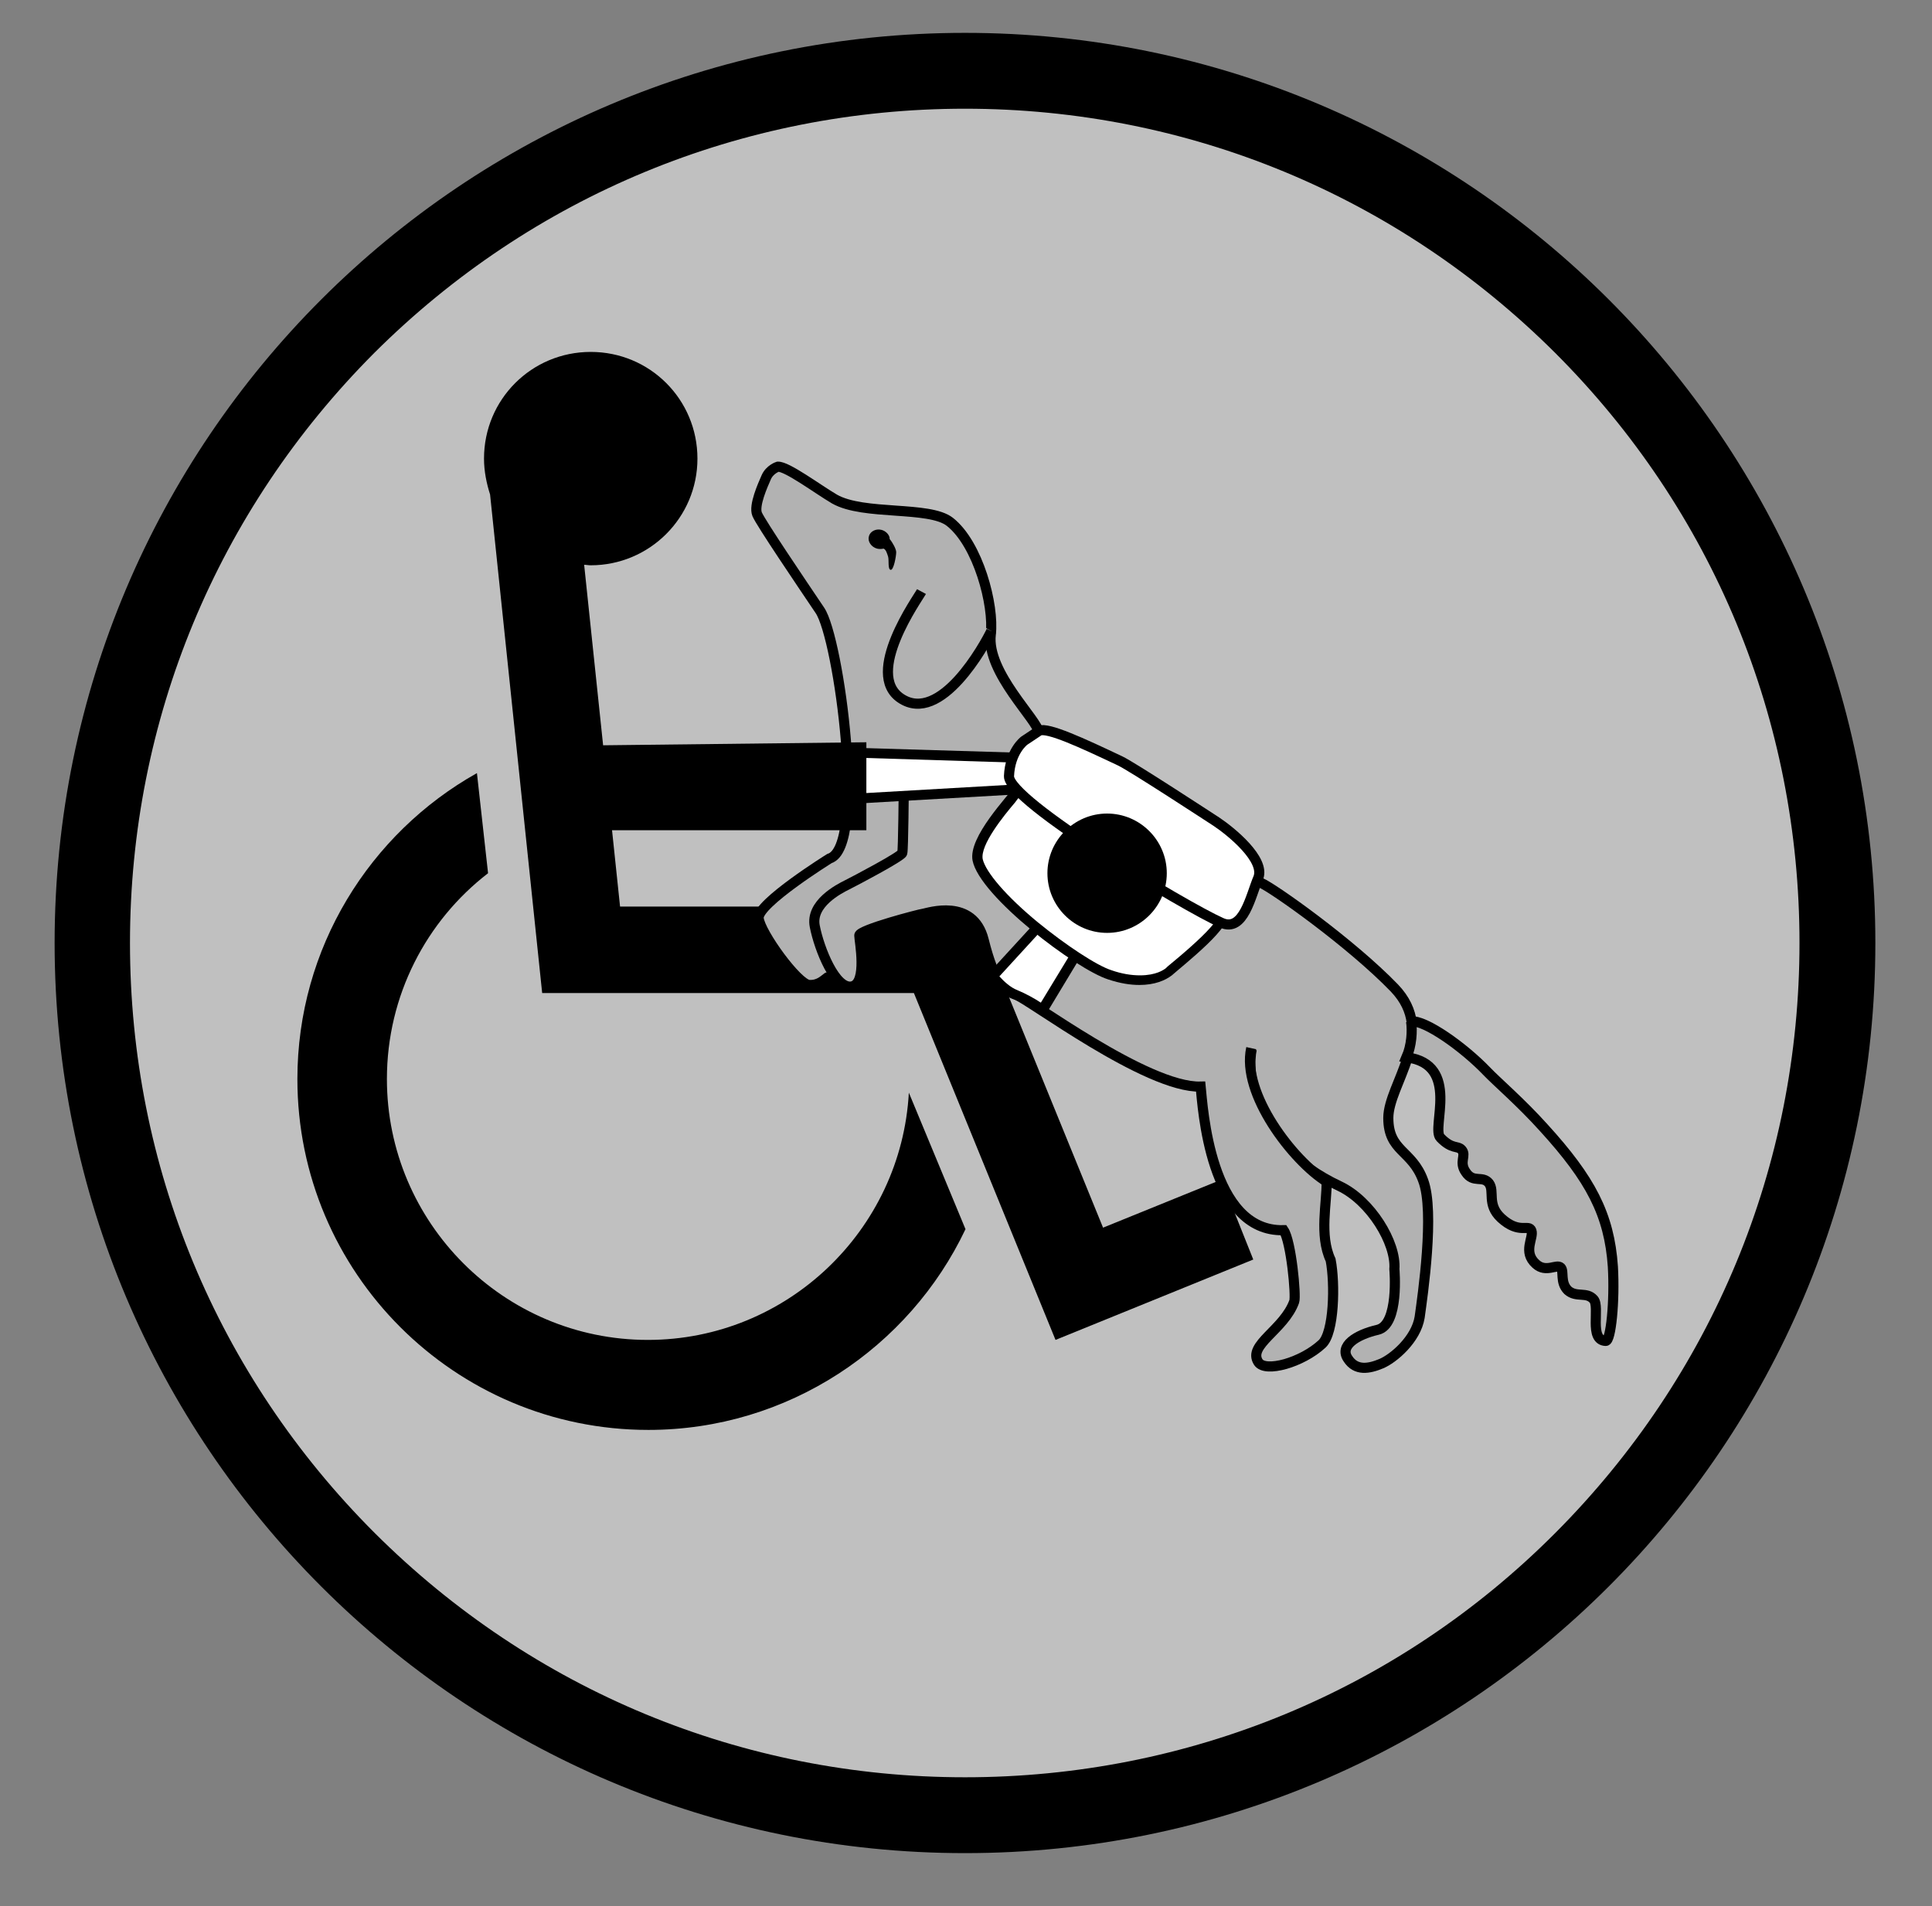 <?xml version="1.0" encoding="utf-8"?>
<!-- Generator: Adobe Illustrator 21.1.0, SVG Export Plug-In . SVG Version: 6.00 Build 0)  -->
<svg version="1.1" id="Layer_1" xmlns="http://www.w3.org/2000/svg" xmlns:xlink="http://www.w3.org/1999/xlink" x="0px" y="0px"
	 viewBox="0 0 382 377" style="enable-background:new 0 0 382 377;" xml:space="preserve">
<rect x="0" y="0" width="382" height="377" fill="#808080" stroke="none"/>
<style type="text/css">
	.st0{opacity:0.5;fill:#FFFFFF;}
	.st1{fill:#B2B2B2;}
	.st2{fill:#B2B2B2;stroke:#000000;stroke-width:2;stroke-miterlimit:10;}
	.st3{fill:#FFFFFF;}
	.st4{fill:#FFFFFF;stroke:#000000;stroke-width:2;stroke-miterlimit:10;}
	.st5{display:none;}
	.st6{display:inline;fill:#C17E19;}
	.st7{display:inline;}
	.st8{fill:#006A3F;}
</style>
<path class="st0" d="M190.8,359c-95.1,0-172.5-77.4-172.5-172.5C18.2,91.4,95.6,14,190.8,14c95.1,0,172.5,77.4,172.5,172.5
	S285.9,359,190.8,359z"/>
<path d="M190.8,21.5c44.1,0,85.5,17.2,116.7,48.3c31.2,31.2,48.3,72.6,48.3,116.7s-17.2,85.5-48.3,116.7s-72.6,48.3-116.7,48.3
	s-85.5-17.2-116.7-48.3C42.9,272,25.7,230.6,25.7,186.5S42.9,101,74,69.8C105.2,38.7,146.7,21.5,190.8,21.5 M190.8,6.5
	c-99.4,0-180,80.6-180,180s80.6,180,180,180s180-80.6,180-180S290.2,6.5,190.8,6.5L190.8,6.5z"/>
<polygon class="st1" points="213,151 187,155 183,168 240,214 250,218 254.5,178.5 "/>
<path d="M128.1,265c-28.5,0-51.6-23.2-51.6-51.6c0-16.5,7.8-31.3,20-40.7l-2.2-19.8c-21.2,11.9-35.5,34.6-35.5,60.5
	c0,38.3,31.1,69.4,69.4,69.4c27.6,0,51.6-16.3,62.7-39.7l-11.2-27C178.2,243.3,155.6,265,128.1,265"/>
<g>
	<path d="M241.5,233.3l-23.4,9.5l-25.9-63.5h-69.6l-7.1-67.6c0.4,0,0.8,0.1,1.3,0.1c11.6,0,21.1-9.4,21.1-21.1s-9.4-21.1-21.1-21.1
		S95.7,79,95.7,90.7c0,2.5,0.5,4.9,1.2,7.1l10.3,98.6h73.5l28,68.6l39.1-15.9L241.5,233.3z"/>
</g>
<path class="st2" d="M205.4,144.9c-0.1-2.4-10.4-11.9-9.5-19.4c0.7-5.8-2.5-17.9-8.1-22.3c-4.1-3.2-17-1.2-22.8-4.5
	c-3.4-2-9.4-6.5-11.2-6.4c0,0-1.6,0.5-2.3,2.1s-2.5,5.6-1.8,7.3c0.7,1.7,8.7,13.5,12.4,19c3.8,5.5,9.3,46.8,1.9,49.1
	c0,0-14.3,8.9-14,11.8c0.3,2.9,7.7,13.1,10,13.2c1.9,0.1,2.9-1,3.6-1.5c0.1-0.1,1.7,1.3,1.9,1.2l-2.6-7.2"/>
<path class="st2" d="M247.5,207.5c-0.9,4-0.5,18.7,17.4,27.1c6.1,2.9,11.2,11.2,10.8,16.4c0,0,1,11-3.3,12s-7.6,3.2-5.9,5.7
	c1.6,2.5,4.2,2,6.6,1s6.9-4.8,7.6-9.2c0.6-4.3,3-20.9,0.7-27c-2.2-6.1-6.9-5.7-6.9-12.4s9.8-16.7,1.2-25.7
	c-8.6-8.9-24-19.8-26.4-20.8"/>
<path class="st2" d="M279,202c2.8-0.3,10.4,5.1,15,9.9c1.9,2,6.7,6.1,11.2,11.1c9.3,10.2,13,17.2,13.7,27.5
	c0.4,6.9-0.4,14.7-1.4,14.7c-3.4-0.1-1.1-6.7-2.4-8.2c-1.4-1.6-3.4-0.3-5.1-1.8c-1.6-1.6-0.7-3.8-1.4-4.5c-0.8-0.8-2.9,1.1-4.9-0.7
	c-2.7-2.4-0.4-5.2-0.9-6.6c-0.5-1.4-2.4,0.8-6-2.5c-2.9-2.7-1.2-5.3-2.4-6.9c-1.3-1.6-3.1,0.1-4.6-2.2c-1.4-2,0.2-3.3-0.8-4.4
	c-0.8-0.9-1.9,0-4.2-2.4c-1.9-1.9,4.1-14.5-6.7-15.9C279.1,206.8,279.3,203.9,279,202"/>
<path d="M177.2,109.2c0-0.6-0.7-1.9-1.3-2.6c0-0.1,0-0.1,0-0.2c-0.1-0.7-0.8-1.4-1.6-1.6c-1.1-0.3-2.3,0.3-2.5,1.3
	c-0.3,1,0.5,2.1,1.6,2.4c0.4,0.1,0.9,0.1,1.3,0c0.5,0.2,0.7,1,0.9,1.6c0.2,0.7-0.1,2.5,0.5,2.6S177.2,110,177.2,109.2z"/>
<path class="st2" d="M182.2,117c-0.7,1.3-11.4,16.2-4.1,21.1c7.9,5.3,16.6-10.6,17.9-13.3"/>
<path class="st2" d="M178.7,154.5c0,1.3-0.1,13.6-0.3,14.2c-0.2,0.7-9.3,5.5-10.9,6.3c-1.6,0.8-7.3,3.7-6.4,8.2
	c0.9,4.6,4.1,12.5,7.3,11.9s1.5-9.1,1.5-10.1c0-1.1,11.9-4.2,12.7-4.3s9.8-3.2,11.9,5.2c2.1,8.4,4.1,10.1,6.3,10.8
	c2.4,0.7,25.9,18.5,36.6,18.2c0.4,3.9,1.8,28.8,16.4,28.4c1.5,2.2,2.5,13,2.1,14.1c-2,5.6-9.3,8.6-7.1,12c1.4,2.1,8.6,0.1,12.6-3.6
	c2.4-2.2,2.6-11.9,1.7-16.6c-2.3-4.9-0.7-11.4-0.8-15.5c-6.6-4.1-16.9-17.4-14.9-26.4"/>
<g>
	<polygon class="st3" points="170.1,148.9 204.6,150 202.3,156 169.1,157.9 	"/>
	<path d="M171,149.9l32.2,1l-1.6,4.2l-31.3,1.8L171,149.9 M169.2,147.9L168,159l35-2l3-8L169.2,147.9L169.2,147.9z"/>
</g>
<g>
	<polygon points="119.1,147.4 171.3,146.8 171.3,164.2 120.8,164.2 	"/>
</g>
<g>
	<path class="st3" d="M206.1,199.7c-1.2-0.8-3.3-2.1-5.4-3c-1.8-0.8-3.6-2.6-4.4-3.6l9.8-10.7l7.5,5L206.1,199.7z"/>
	<path d="M206.3,183.6l6,4l-6.5,10.7c-1.2-0.8-3-1.8-4.7-2.5c-1.3-0.5-2.6-1.7-3.5-2.7L206.3,183.6 M206,181l-11,12
		c0,0,2.5,3.4,5.4,4.6c2.9,1.2,6.1,3.5,6.1,3.5L215,187L206,181L206,181z"/>
</g>
<g>
	<path class="st3" d="M225.3,193.8c-1.8,0-3.8-0.3-5.9-1c-6.2-2-24.8-16.1-26.1-22.8c-0.6-3.2,4.1-9,6.6-12c0.5-0.6,1-1.2,1.3-1.6
		c5.5,3.7,36.2,23.9,40.2,25.7c-0.2,0.8-1.8,3-9.4,9.4c-0.4,0.3-0.7,0.6-0.9,0.8C230.5,192.7,228.7,193.8,225.3,193.8L225.3,193.8z"
		/>
	<path d="M201.5,157.7c7.2,4.7,32.2,21.3,38.6,24.8c-0.8,1.1-3,3.5-8.7,8.2c-0.4,0.3-0.7,0.6-0.9,0.8c-0.4,0.3-1.9,1.4-5.1,1.4
		c-1.7,0-3.6-0.3-5.6-1c-2.9-0.9-9.1-5-14.6-9.5c-6.2-5.1-10.3-9.9-10.9-12.5c-0.5-2.8,4.1-8.5,6.4-11.2
		C201,158.3,201.2,158,201.5,157.7 M201,155c-1.7,2.5-9.6,10.5-8.7,15.2c1.4,7.1,20.5,21.5,26.8,23.5c2.4,0.8,4.4,1.1,6.2,1.1
		c3,0,5.1-0.9,6.4-1.9c1.9-1.7,13.2-10.6,10.2-11.8C238.5,179.9,201,155,201,155L201,155z"/>
</g>
<path class="st4" d="M205.5,144.5c1.7-0.7,8.4,2.4,16,6c2.5,1.2,17.6,11.1,19,12c3,2,9.7,7.5,8.3,11.1c-1.5,3.5-2.9,10.9-7.3,8.9
	c-7-3.1-42.2-24.1-42-29s3-7,3-7L205.5,144.5z"/>
<path d="M230.7,172.7c0,6.5-5.3,11.8-11.8,11.8s-11.8-5.3-11.8-11.8s5.3-11.8,11.8-11.8S230.7,166.2,230.7,172.7"/>
<g id="Layer_3" class="st5">
	<path class="st6" d="M100.9,98h7.7c2.8-0.1,5.7-0.1,8.2-1.6c5.1-3,6.5-10.2,7.5-15.1h1.7l-1,18.9H84.8V98h5.8V42.6h-5.8v-2.2h38.4
		l1,15.2h-1.7c-0.9-3.8-1.3-5.7-2.1-7.4c-2.4-5-6.2-5.2-9.1-5.4h-10.5v25.6h1.8c7.8-0.3,8.7-2.8,9.2-10.2h1.9v24.1h-1.9
		c-0.1-2.7-0.3-5.6-1.4-7.7c-1.8-3.5-4.7-3.6-7.8-3.7h-1.9V98H100.9z"/>
	<path class="st6" d="M175.4,55.9c-0.7-4.1-2.6-14.6-12.3-14.6c-9,0-10.7,9.1-11.4,12.3c-1.2,6.1-1.3,12.4-1.3,18.6
		c0,17.2,3,26.7,11.6,26.7c2,0,3.9-0.6,5.7-1.7c5.6-3.5,7.3-10,8.4-13.9h2.1l-0.8,16.8h-1.7l-2.2-3.7c-1.3,1.4-4.6,5-11.6,5
		c-16,0-23.3-15.1-23.3-30.4c0-19.3,11.6-31.9,24-31.9c6.1,0,9.5,3.2,11.3,4.9l1.4-3.6h1.8l0.4,15.6L175.4,55.9z"/>
	<path class="st6" d="M227.3,98h5.3v2.2h-22.2V98h6.5l-4.1-14h-15.4l-2.7,9.3c-0.3,1.3-0.6,2.3-0.6,3.1c0,1.5,1.1,1.5,2.7,1.5h3.4
		v2.2H185V98h3c3-0.3,3-0.7,4.8-5.9l15.4-51.6h2.3L227.3,98z M212.2,81.8L205,58.1l-7,23.7H212.2z"/>
	<path class="st6" d="M245.8,97.9V42.6h-5.7v-2.2h24.6c4.6,0.2,8.9,0.3,13.6,4.5c6.6,5.9,9,16.2,9,26.2c0,4.1-0.4,9.8-3,16.2
		c-5.3,12.7-13.3,12.9-19.4,12.9h-24.8v-2.3H245.8z M256,97.9h7.5c5.5,0,10.1-2.1,11.5-11.9c0.7-5,0.9-10.1,0.9-15.1
		c0-3.3-0.1-6.2-0.2-8.2c-0.6-10-1.7-12.6-2.4-14.1c-2.4-5.2-5.7-5.6-8.7-5.6H256V97.9z"/>
</g>
<g id="Layer_2" class="st5">
	<g class="st7">
		<polygon class="st8" points="31.6,147.8 34,139 30.4,138.1 28.3,146.2 25.4,145.4 27.5,137.3 23.2,136.2 20.8,145.4 17.8,144.6 
			21.1,132 37.8,136.4 34.6,148.6 		"/>
		<path class="st8" d="M28.2,158.6c-0.4,0.5-1,1-1.6,1.2l6,0.9l-0.5,3.4L15,161.6l0.5-3.2l1.8,0.3c-0.7-0.6-1.1-1.2-1.4-1.9
			c-0.3-0.7-0.3-1.4-0.2-2.3c0.2-1.5,1-2.6,2.3-3.5c1.3-0.8,2.9-1.1,4.8-0.8c2.2,0.3,3.8,1.1,4.9,2.2c1.1,1.2,1.5,2.6,1.3,4.3
			C28.9,157.4,28.6,158.1,28.2,158.6 M19.1,158.1c0.6,0.6,1.5,1,2.6,1.1c1.5,0.2,2.7,0,3.5-0.7c0.5-0.4,0.8-0.9,0.8-1.6
			c0.1-1-0.1-1.7-0.8-2.3c-0.7-0.6-1.5-0.9-2.6-1.1c-1.2-0.2-2.1-0.1-2.9,0.3c-0.8,0.4-1.2,1-1.4,1.9
			C18.2,156.7,18.4,157.5,19.1,158.1"/>
		<path class="st8" d="M27.1,171.4l-7.7-0.3c-0.7,0-1.3,0-1.6,0.2c-0.7,0.3-1,0.9-1,1.7c0,1.1,0.4,1.9,1.3,2.4
			c0.5,0.2,1.1,0.4,2,0.4l6.9,0.3l-0.1,3.4L14,178.9l0.1-3.2l1.8,0.1c0,0-0.2-0.1-0.3-0.2c-0.2-0.1-0.4-0.3-0.5-0.5
			c-0.4-0.5-0.7-1.1-0.9-1.6s-0.2-1.1-0.2-1.7c0.1-1.9,0.8-3.1,2.2-3.7c0.8-0.3,1.9-0.5,3.3-0.4l7.7,0.3L27.1,171.4z"/>
		<path class="st8" d="M22.7,192.2c0.5-0.1,0.9-0.3,1.3-0.6c0.5-0.4,0.7-1,0.7-1.8c-0.1-1.1-0.7-1.9-1.8-2.2
			c-0.6-0.2-1.4-0.3-2.4-0.2c-0.9,0.1-1.7,0.2-2.2,0.5c-1,0.5-1.5,1.2-1.5,2.3c0,0.8,0.3,1.3,0.7,1.6c0.4,0.3,1,0.5,1.7,0.5l0.2,3.4
			c-1,0-2-0.3-2.9-0.9c-1.5-1-2.3-2.5-2.5-4.5c-0.1-2.1,0.4-3.6,1.6-4.6s2.7-1.6,4.7-1.7c2.2-0.1,3.9,0.3,5.2,1.3
			c1.3,1,2,2.4,2.1,4.3c0.1,1.6-0.2,2.9-0.9,4c-0.7,1.1-1.9,1.7-3.7,2L22.7,192.2z"/>
		<path class="st8" d="M23.7,205c0.2,0.6,0.3,1,0.5,1.3c0.3,0.4,0.6,0.6,1,0.6c0.5-0.1,0.8-0.3,1-0.7c0.1-0.4,0.2-0.9,0-1.6
			c-0.1-0.8-0.4-1.3-0.8-1.6c-0.3-0.2-0.7-0.3-1.2-0.3l-0.5-3.2c1.1-0.1,2.1,0.1,2.9,0.5c1.2,0.7,2,2.1,2.4,4.3
			c0.2,1.4,0.1,2.7-0.3,3.8c-0.4,1.2-1.3,1.9-2.9,2.1l-5.8,0.9c-0.4,0.1-0.9,0.1-1.5,0.2c-0.4,0.1-0.7,0.2-0.9,0.3
			c-0.1,0.1-0.2,0.3-0.3,0.5l-0.5,0.1l-0.6-3.6c0.2-0.1,0.5-0.2,0.7-0.3s0.5-0.1,0.8-0.2c-0.6-0.4-1.1-0.8-1.5-1.4
			c-0.5-0.7-0.8-1.4-1-2.3c-0.2-1.1,0-2.1,0.5-3c0.5-0.8,1.4-1.4,2.6-1.6c1.6-0.2,2.8,0.2,3.6,1.3c0.5,0.6,0.9,1.5,1.3,2.8L23.7,205
			z M22.5,207.2c-0.2-0.2-0.3-0.4-0.4-0.6c-0.1-0.2-0.2-0.5-0.4-0.9l-0.3-0.7c-0.2-0.7-0.5-1.2-0.7-1.4c-0.4-0.5-0.9-0.7-1.5-0.6
			c-0.6,0.1-0.9,0.3-1.1,0.7s-0.3,0.8-0.2,1.2c0.1,0.7,0.4,1.4,0.9,1.9s1.3,0.7,2.4,0.6L22.5,207.2z"/>
		<path class="st8" d="M27.7,213.3l2.3-0.5l0.4,1.7l3.5-0.8l0.8,3.2l-3.5,0.8l0.5,2l-2.3,0.5l-0.5-2l-6.6,1.6
			c-0.5,0.1-0.8,0.3-0.9,0.4c-0.1,0.2-0.1,0.6,0.1,1.2c0,0.1,0,0.2,0.1,0.3c0,0.1,0.1,0.2,0.1,0.3l-2.4,0.6l-0.4-1.5
			c-0.4-1.5-0.4-2.6,0.1-3.3c0.3-0.5,0.8-0.8,1.6-1l7.7-1.8L27.7,213.3z"/>
		<path class="st8" d="M35.1,231.4c-0.1,1-0.5,1.9-1.1,2.7c-0.6,0.7-1.3,1.3-2.2,1.8c-0.5,0.3-1.3,0.6-2.4,0.9l-2.9-8.9
			c-1.2,0.4-1.9,1.1-2.2,2.1c-0.1,0.6-0.1,1.2,0.1,1.9s0.6,1.3,1.1,1.6c0.3,0.2,0.6,0.3,1,0.4l1,3.2c-0.7,0.1-1.6,0-2.6-0.5
			c-1.5-0.7-2.6-2-3.3-4c-0.5-1.6-0.5-3.2,0.1-4.8s2-2.7,4.3-3.4c2.1-0.7,3.9-0.6,5.4,0.1c1.5,0.8,2.5,2,3.1,3.8
			C35.1,229.4,35.2,230.4,35.1,231.4 M30.8,227.5c-0.6-0.3-1.3-0.4-2.2-0.2l1.8,5.5c0.8-0.3,1.4-0.8,1.6-1.5c0.3-0.6,0.3-1.3,0-2.1
			C31.8,228.3,31.4,227.8,30.8,227.5"/>
		<path class="st8" d="M40.1,243.8c-0.1,0.7-0.3,1.3-0.7,1.9l5.6-2.5l1.4,3.1l-15.8,6.9l-1.3-3l1.6-0.7c-0.9-0.1-1.6-0.4-2.2-0.8
			c-0.6-0.4-1-1-1.4-1.9c-0.6-1.4-0.6-2.8,0.1-4.2s1.9-2.5,3.6-3.3c2-0.9,3.8-1.1,5.3-0.7c1.5,0.4,2.7,1.4,3.3,2.9
			C40.1,242.4,40.2,243.1,40.1,243.8 M32.1,248.2c0.8,0.2,1.8,0,2.8-0.4c1.4-0.6,2.3-1.4,2.6-2.4c0.2-0.6,0.1-1.2-0.1-1.8
			c-0.4-0.9-1-1.4-1.9-1.5s-1.8,0-2.8,0.5c-1.1,0.5-1.9,1.1-2.3,1.8c-0.5,0.7-0.5,1.5-0.1,2.4C30.7,247.5,31.3,248,32.1,248.2"/>
		<path class="st8" d="M51.7,259.7c2,0.4,3.5,1.5,4.7,3.3c1.6,2.4,1.9,4.7,1.1,6.8c-0.5,1.2-1.2,2.1-2,2.8l-2-3
			c0.6-0.6,0.9-1.2,1.1-1.8c0.3-0.9,0.1-2-0.6-3c-0.7-1.1-1.7-1.6-3-1.7c-1.3,0-2.7,0.5-4.4,1.5c-1.6,1.1-2.6,2.2-3,3.4
			c-0.4,1.2-0.2,2.3,0.4,3.3c0.7,1,1.5,1.6,2.6,1.7c0.6,0.1,1.3-0.1,2.2-0.4l2,3c-1.7,0.8-3.5,1-5.1,0.5c-1.7-0.4-3.1-1.4-4.2-3.1
			c-1.4-2.1-1.7-4.1-1.2-6.2c0.6-2.1,2-3.8,4.3-5.4C47,259.9,49.4,259.3,51.7,259.7"/>
		<path class="st8" d="M58.4,282.3c0.5,0.4,0.8,0.7,1.1,0.8c0.5,0.2,0.9,0.2,1.2,0c0.4-0.3,0.6-0.7,0.5-1.1s-0.3-0.9-0.8-1.4
			c-0.5-0.6-1-0.9-1.5-0.9c-0.4,0-0.8,0.1-1.2,0.4l-2.1-2.5c0.9-0.7,1.8-1,2.7-1c1.4,0,2.8,0.8,4.2,2.4c0.9,1.1,1.5,2.2,1.7,3.4
			c0.3,1.2-0.2,2.3-1.4,3.3l-4.5,3.7c-0.3,0.3-0.7,0.6-1.1,1c-0.3,0.3-0.5,0.5-0.6,0.7c0,0.2,0,0.4,0,0.6l-0.4,0.3l-2.3-2.8
			c0.1-0.2,0.3-0.5,0.4-0.6c0.1-0.2,0.3-0.4,0.5-0.6c-0.7,0-1.4-0.2-2-0.4c-0.8-0.3-1.5-0.8-2-1.5c-0.7-0.9-1.1-1.8-1.1-2.9
			c0-1,0.5-1.9,1.4-2.7c1.2-1,2.5-1.3,3.8-0.8c0.7,0.3,1.6,0.9,2.5,1.8L58.4,282.3z M58.5,284.9c-0.2-0.1-0.5-0.2-0.7-0.3
			c-0.2-0.1-0.5-0.3-0.7-0.5l-0.6-0.5c-0.5-0.5-1-0.8-1.3-0.9c-0.6-0.2-1.1-0.1-1.6,0.3c-0.4,0.4-0.7,0.8-0.6,1.2
			c0,0.4,0.2,0.8,0.5,1.1c0.5,0.6,1.1,0.9,1.8,1.2c0.7,0.2,1.5,0,2.4-0.7L58.5,284.9z"/>
		<path class="st8" d="M75.6,294.4c0.1,1.1-0.4,2.2-1.5,3.3l-6,6.1l-2.4-2.4l5.5-5.5c0.5-0.5,0.8-0.9,0.9-1.3c0.2-0.7,0-1.4-0.6-2
			c-0.8-0.8-1.7-1-2.7-0.6c-0.5,0.2-1,0.6-1.6,1.2l-4.9,4.9l-2.4-2.3l9-9.1l2.3,2.3l-1.3,1.3c0.8-0.2,1.4-0.2,1.9-0.2
			c0.8,0.1,1.6,0.5,2.4,1.3C74.9,292.3,75.5,293.3,75.6,294.4"/>
		<path class="st8" d="M80.6,297.9l2.6,2.2l-8.2,9.8l-2.6-2.2L80.6,297.9z M84.2,298.9l-2.6-2.2l2-2.4l2.6,2.2L84.2,298.9z"/>
		<path class="st8" d="M95,309.8c0.3,1,0,2.2-1,3.5l-5,7l-2.8-2l4.5-6.3c0.4-0.5,0.6-1,0.7-1.4c0.1-0.7-0.2-1.4-0.9-1.9
			c-0.9-0.7-1.8-0.7-2.7-0.2c-0.5,0.3-0.9,0.8-1.4,1.4l-4,5.6l-2.7-1.9l7.4-10.4l2.6,1.9l-1.1,1.5c0.7-0.3,1.3-0.4,1.8-0.4
			c0.9,0,1.7,0.3,2.6,0.9C94,307.8,94.7,308.7,95,309.8"/>
		<path class="st8" d="M107.5,316.8c0.6,0.8,0.9,1.7,1,2.7c0.1,0.9-0.1,1.9-0.4,2.8c-0.2,0.6-0.6,1.3-1.2,2.3l-8.1-4.6
			c-0.6,1.1-0.7,2.1-0.2,3c0.3,0.5,0.7,1,1.4,1.3c0.7,0.4,1.3,0.5,1.9,0.4c0.3-0.1,0.7-0.2,1-0.4l3,1.7c-0.5,0.6-1.2,1.1-2.2,1.4
			c-1.6,0.5-3.3,0.2-5.1-0.8c-1.5-0.8-2.5-2-3.1-3.6s-0.3-3.4,0.9-5.4c1.1-1.9,2.5-3.1,4.1-3.5s3.2-0.2,4.8,0.7
			C106.1,315.3,106.9,316,107.5,316.8 M101.7,316.8c-0.7,0.2-1.2,0.6-1.8,1.3l5,2.9c0.4-0.8,0.5-1.5,0.2-2.2
			c-0.2-0.7-0.7-1.2-1.4-1.6C103.1,316.8,102.4,316.6,101.7,316.8"/>
		<path class="st8" d="M112.2,328.7c-0.2,0.6-0.2,1-0.1,1.3c0.2,0.6,0.8,1.1,1.8,1.6c0.6,0.3,1.1,0.4,1.6,0.4c0.4,0,0.7-0.2,0.9-0.6
			c0.2-0.3,0.1-0.7-0.1-1s-1.1-1.1-2.8-2.4c-1.2-0.9-1.9-1.8-2.2-2.5c-0.3-0.7-0.3-1.5,0.1-2.5c0.5-1.1,1.3-1.8,2.5-2.2
			c1.2-0.4,2.6-0.2,4.1,0.5s2.5,1.5,3.2,2.5s0.7,2.2,0.2,3.7l-3-1.4c0.1-0.4,0.2-0.8,0.1-1.1c-0.1-0.6-0.6-1-1.4-1.4
			c-0.7-0.3-1.2-0.4-1.6-0.3s-0.6,0.3-0.8,0.5c-0.2,0.3-0.1,0.7,0.1,1s1.2,1.1,2.8,2.3c1.1,0.8,1.8,1.7,2.1,2.5
			c0.3,0.9,0.3,1.7-0.1,2.6c-0.5,1.2-1.4,1.9-2.6,2.2c-1.2,0.3-2.7,0.1-4.5-0.7c-1.8-0.8-3-1.8-3.5-3s-0.5-2.3,0-3.5L112.2,328.7z"
			/>
		<path class="st8" d="M140.5,325.2l3.9,1.1l1.4,18.3l-3.8-1l-0.2-3.7l-6.1-1.7l-2.1,3.1l-3.6-1L140.5,325.2z M137.4,335.5l4.3,1.2
			l-0.3-7.1L137.4,335.5z"/>
		<path class="st8" d="M153.8,341.8c0,0.6,0.1,1,0.3,1.3c0.3,0.5,1.1,0.8,2.2,1c0.7,0.1,1.2,0.1,1.6,0c0.4-0.1,0.7-0.4,0.7-0.8
			c0.1-0.4-0.1-0.7-0.3-0.9c-0.3-0.2-1.4-0.8-3.3-1.5c-1.4-0.6-2.3-1.2-2.8-1.8c-0.5-0.6-0.7-1.4-0.5-2.4c0.2-1.2,0.8-2.1,1.8-2.8
			c1-0.7,2.4-0.9,4.1-0.7c1.6,0.2,2.8,0.8,3.7,1.5c0.9,0.8,1.3,2,1.2,3.5l-3.3-0.5c0-0.4,0-0.8-0.2-1.1c-0.3-0.5-0.9-0.8-1.8-1
			c-0.7-0.1-1.2-0.1-1.6,0.1c-0.3,0.2-0.5,0.4-0.6,0.7c-0.1,0.4,0.1,0.7,0.4,0.9c0.3,0.2,1.4,0.7,3.3,1.5c1.3,0.5,2.2,1.1,2.7,1.9
			c0.5,0.7,0.8,1.6,0.6,2.5c-0.2,1.3-0.8,2.2-1.9,2.8c-1.1,0.6-2.6,0.8-4.5,0.5c-2-0.3-3.4-1-4.2-1.9c-0.8-1-1.1-2.1-0.9-3.4
			L153.8,341.8z"/>
		<path class="st8" d="M169.5,343.7c0,0.6,0.2,1,0.4,1.3c0.4,0.5,1.1,0.7,2.3,0.8c0.7,0,1.2,0,1.6-0.2c0.4-0.2,0.6-0.5,0.6-0.8
			c0-0.4-0.1-0.7-0.4-0.9c-0.3-0.2-1.4-0.6-3.4-1.2c-1.4-0.4-2.4-1-3-1.5c-0.6-0.6-0.8-1.3-0.8-2.3c0.1-1.2,0.6-2.2,1.6-3
			s2.3-1.1,4-1c1.6,0.1,2.9,0.5,3.8,1.2c1,0.7,1.5,1.8,1.5,3.4l-3.3-0.2c0-0.4-0.1-0.8-0.3-1c-0.3-0.5-1-0.7-1.8-0.8
			c-0.7,0-1.3,0-1.6,0.2s-0.5,0.5-0.5,0.8c0,0.4,0.1,0.7,0.4,0.9c0.3,0.2,1.5,0.6,3.4,1.1c1.3,0.4,2.3,0.9,2.9,1.6
			c0.6,0.7,0.9,1.5,0.8,2.5c-0.1,1.3-0.6,2.3-1.6,3s-2.5,1.1-4.4,0.9c-2-0.1-3.5-0.6-4.4-1.5s-1.3-2-1.2-3.3H169.5z"/>
		<path class="st8" d="M185.8,333.8l-3.4,0.1v-3.1l3.4-0.1V333.8z M182.5,335.4l3.4-0.1l0.2,12.8l-3.4,0.1L182.5,335.4z"/>
		<path class="st8" d="M194.1,343.7c0.1,0.6,0.3,1,0.6,1.2c0.5,0.4,1.2,0.6,2.4,0.5c0.7-0.1,1.2-0.2,1.5-0.4
			c0.4-0.2,0.5-0.5,0.5-0.9s-0.2-0.6-0.5-0.8c-0.3-0.2-1.5-0.4-3.6-0.7c-1.5-0.2-2.5-0.6-3.2-1.1c-0.6-0.5-1-1.2-1.1-2.2
			c-0.1-1.2,0.3-2.2,1.1-3.2c0.8-0.9,2.1-1.5,3.8-1.6c1.6-0.1,2.9,0.1,4,0.6s1.7,1.6,2,3.1l-3.3,0.3c-0.1-0.4-0.2-0.8-0.5-1
			c-0.4-0.4-1.1-0.6-1.9-0.5c-0.7,0.1-1.2,0.2-1.5,0.5s-0.4,0.5-0.4,0.8c0,0.4,0.2,0.6,0.6,0.8c0.3,0.1,1.5,0.4,3.6,0.6
			c1.4,0.2,2.4,0.6,3.1,1.1c0.7,0.6,1.1,1.3,1.2,2.3c0.1,1.3-0.3,2.3-1.1,3.2c-0.9,0.9-2.3,1.4-4.2,1.6c-2,0.2-3.5-0.1-4.6-0.9
			c-1-0.8-1.6-1.8-1.7-3.1L194.1,343.7z"/>
		<path class="st8" d="M204.8,336.3l-0.4-2.3l1.8-0.3l-0.6-3.5l3.3-0.6l0.6,3.5l2-0.3l0.4,2.3l-2,0.3l1.1,6.7
			c0.1,0.5,0.2,0.8,0.4,0.9s0.6,0.1,1.2,0c0.1,0,0.2,0,0.3-0.1c0.1,0,0.2,0,0.3-0.1l0.4,2.5l-1.5,0.3c-1.5,0.3-2.7,0.2-3.3-0.3
			c-0.4-0.3-0.7-0.9-0.9-1.6l-1.3-7.8L204.8,336.3z"/>
		<path class="st8" d="M218.2,329.5l-3.3,0.8l-0.7-3l3.3-0.8L218.2,329.5z M215.3,331.8l3.3-0.8l2.9,12.4l-3.3,0.8L215.3,331.8z"/>
		<path class="st8" d="M233.3,327.5c1,0.4,1.8,1.4,2.2,2.9l2.6,8.2l-3.3,1l-2.4-7.4c-0.2-0.6-0.4-1.1-0.7-1.4
			c-0.5-0.5-1.2-0.7-2.1-0.4c-1.1,0.3-1.7,1-1.8,2.1c-0.1,0.5,0,1.2,0.3,2l2.1,6.6l-3.2,1l-3.9-12.1l3.1-1l0.6,1.8
			c0.2-0.8,0.5-1.3,0.7-1.7c0.5-0.7,1.2-1.2,2.2-1.5C231.2,327.1,232.3,327.1,233.3,327.5"/>
		<path class="st8" d="M244.5,322.2c0.9,0,1.7,0.3,2.5,0.9l-0.7-1.7l3-1.3l4.9,11.1c0.7,1.5,0.9,2.8,0.7,3.7
			c-0.3,1.7-1.7,3.1-4.2,4.2c-1.5,0.7-2.8,0.9-4,0.7c-1.2-0.2-2.1-0.8-2.7-1.9l3.3-1.5c0.2,0.3,0.5,0.5,0.8,0.6
			c0.5,0.1,1.1,0,1.8-0.3c1.1-0.5,1.7-1.2,1.7-2.1c0-0.6-0.2-1.4-0.7-2.5l-0.3-0.8c-0.1,0.6-0.2,1.1-0.4,1.5
			c-0.4,0.7-1.1,1.3-2.1,1.7c-1.5,0.7-2.9,0.7-4.3,0c-1.4-0.7-2.4-1.9-3.2-3.7c-0.8-1.7-1-3.4-0.6-5c0.3-1.6,1.3-2.7,2.9-3.4
			C243.4,322.3,244,322.2,244.5,322.2 M249.2,330.1c0.3-0.8,0.1-1.7-0.4-2.9c-0.5-1.1-1.1-1.9-1.8-2.2c-0.7-0.4-1.5-0.4-2.3,0
			c-1.1,0.5-1.6,1.3-1.5,2.5c0,0.6,0.2,1.3,0.6,2.1c0.3,0.7,0.7,1.2,1.1,1.7c0.8,0.8,1.8,1,2.9,0.5
			C248.5,331.4,249,330.9,249.2,330.1"/>
		<polygon class="st8" points="265.9,310.6 268.7,308.8 275.4,315.3 272,306.6 274.9,304.7 278.8,317.3 276,319.2 269.2,312.6 
			272.6,321.5 269.7,323.4 259.7,314.7 262.7,312.8 269.4,319.3 		"/>
		<path class="st8" d="M279.2,299l-2.6,2.1l-1.9-2.4l2.6-2.1L279.2,299z M277.5,302.3l2.6-2.1l8,9.9l-2.6,2.1L277.5,302.3z"/>
		<path class="st8" d="M284.6,299.7L283,298l1.3-1.2l-2.4-2.6l2.5-2.2l2.4,2.6l1.5-1.4l1.6,1.8l-1.5,1.4l4.5,5
			c0.4,0.4,0.6,0.6,0.8,0.6c0.2,0,0.5-0.2,1-0.7c0.1-0.1,0.2-0.1,0.2-0.2c0.1-0.1,0.2-0.2,0.2-0.2l1.7,1.8l-1.1,1.1
			c-1.1,1.1-2.1,1.6-2.9,1.6c-0.5,0-1.1-0.3-1.6-0.9l-5.3-5.8L284.6,299.7z"/>
		<path class="st8" d="M297.3,283.8c0.6-0.3,1.3-0.4,2-0.3c0.6,0.1,1.1,0.2,1.5,0.5s1,0.8,1.9,1.6l5.5,5.1l-2.3,2.5l-5.7-5.3
			c-0.5-0.5-1-0.8-1.5-0.9c-0.6-0.2-1.2,0-1.8,0.6c-0.6,0.6-0.8,1.3-0.7,2.1c0.1,0.7,0.6,1.5,1.4,2.2l5.1,4.7l-2.3,2.4l-12.6-11.8
			l2.3-2.4l4.5,4.2c-0.2-0.9-0.2-1.6,0-2.3c0.2-0.7,0.6-1.2,1-1.8C296.1,284.5,296.7,284.1,297.3,283.8"/>
		<path class="st8" d="M309.4,260.9c1-0.8,2.2-1.2,3.5-1.2c1,0,2,0.1,3,0.5s1.8,0.8,2.6,1.3c1.9,1.3,3.3,2.7,4.1,4.4
			c1.1,2.2,0.9,4.4-0.5,6.6l-4.1,6.2l-14.4-9.5l4.1-6.2C308.2,262,308.8,261.4,309.4,260.9 M307.9,267.9l9.4,6.2l1.8-2.8
			c0.9-1.4,0.9-2.9-0.1-4.4c-0.6-0.8-1.4-1.6-2.4-2.3c-1.5-1-2.7-1.5-3.8-1.5c-1.1-0.1-2.1,0.6-3,2L307.9,267.9z"/>
		<path class="st8" d="M317.5,252l-1.6,3l-2.7-1.5l1.6-3L317.5,252z M317.2,255.8l1.6-3l11.2,6.1l-1.6,3L317.2,255.8z"/>
		<path class="st8" d="M330.1,249.6c0.6,0.2,1,0.2,1.3,0.1c0.6-0.2,1.1-0.8,1.6-1.8c0.3-0.6,0.4-1.1,0.4-1.6c0-0.4-0.2-0.7-0.6-0.9
			c-0.3-0.2-0.7-0.1-1,0.1c-0.3,0.2-1.1,1.1-2.3,2.8c-0.9,1.2-1.7,1.9-2.5,2.2c-0.7,0.3-1.5,0.3-2.5-0.1c-1.1-0.5-1.8-1.3-2.2-2.5
			c-0.4-1.2-0.2-2.6,0.4-4.1c0.7-1.5,1.5-2.5,2.5-3.2s2.2-0.7,3.7-0.2l-1.4,3c-0.4-0.1-0.8-0.2-1.1-0.1c-0.6,0.2-1,0.6-1.4,1.4
			c-0.3,0.7-0.4,1.2-0.3,1.6c0.1,0.4,0.3,0.6,0.5,0.7c0.3,0.2,0.7,0.1,1-0.1c0.3-0.2,1.1-1.2,2.3-2.8c0.8-1.1,1.7-1.8,2.5-2.2
			c0.9-0.3,1.7-0.3,2.6,0.1c1.2,0.5,1.9,1.4,2.2,2.6c0.3,1.2,0.1,2.7-0.7,4.5c-0.8,1.8-1.8,3-3,3.5s-2.3,0.5-3.5,0L330.1,249.6z"/>
		<path class="st8" d="M333.4,231.5c0.1-0.6,0.2-1.1,0.1-1.4c0-0.5-0.3-0.8-0.7-1c-0.5-0.2-0.9-0.1-1.2,0.2
			c-0.3,0.3-0.6,0.8-0.8,1.4c-0.3,0.8-0.2,1.4,0,1.8c0.2,0.3,0.5,0.6,1,0.8l-1,3.1c-1-0.4-1.8-1-2.3-1.8c-0.8-1.2-0.8-2.8-0.1-4.9
			c0.4-1.3,1.1-2.4,2-3.3c0.9-0.9,2-1,3.5-0.6l5.6,1.9c0.4,0.1,0.9,0.3,1.4,0.4c0.4,0.1,0.7,0.1,0.9,0.1c0.2-0.1,0.4-0.2,0.5-0.3
			l0.5,0.2l-1.2,3.4c-0.3,0-0.5,0-0.8,0c-0.2,0-0.5-0.1-0.8-0.2c0.3,0.6,0.6,1.2,0.7,1.9c0.2,0.8,0.1,1.7-0.2,2.5
			c-0.4,1.1-1,1.9-1.9,2.4s-1.9,0.6-3,0.2c-1.5-0.5-2.4-1.4-2.7-2.8c-0.1-0.8-0.1-1.8,0.2-3.1L333.4,231.5z M335.5,230.1
			c0.1,0.2,0.1,0.5,0.1,0.7s0,0.5-0.1,0.9l-0.1,0.8c-0.1,0.7-0.1,1.2-0.1,1.6c0.1,0.6,0.5,1,1.1,1.2c0.5,0.2,1,0.2,1.3-0.1
			c0.3-0.2,0.6-0.6,0.7-1c0.2-0.7,0.2-1.4,0-2.1c-0.2-0.7-0.8-1.3-1.9-1.6L335.5,230.1z"/>
		<path class="st8" d="M335.5,210.2c1.4-0.7,3-0.8,4.9-0.4c1.9,0.4,3.4,1.3,4.5,2.5s1.4,2.6,1,4.3c-0.2,1-0.6,1.8-1.2,2.4
			c-0.3,0.3-0.8,0.6-1.6,0.9l1.6,0.4l-0.7,3.2l-16.8-3.8l0.7-3.3l6,1.4c-0.5-0.5-0.8-1.1-1-1.7c-0.2-0.7-0.3-1.5-0.1-2.4
			C333.2,212,334.1,210.8,335.5,210.2 M342.5,214.6c-0.6-0.6-1.4-1.1-2.5-1.3c-0.9-0.2-1.6-0.2-2.3-0.2c-1.2,0.2-1.9,0.9-2.2,2
			c-0.3,1.2,0.1,2.1,1.1,2.8c0.5,0.4,1.2,0.6,2.1,0.8c1.1,0.2,2,0.2,2.8-0.1s1.3-1,1.5-1.9C343.2,216,343,215.2,342.5,214.6"/>
		<path class="st8" d="M333.8,200.8l-0.5,3.4l-3.1-0.4l0.5-3.4L333.8,200.8z M334.9,204.4l0.5-3.4l12.6,1.8l-0.5,3.4L334.9,204.4z"
			/>
		
			<rect x="338.6" y="186.2" transform="matrix(8.828916e-02 -0.996 0.996 8.828916e-02 116.112 516.521)" class="st8" width="3.3" height="17.3"/>
		<path class="st8" d="M335.1,184.3l-0.1,3.4l-3.1-0.1l0.1-3.4L335.1,184.3z M336.5,187.8l0.1-3.4l12.8,0.4l-0.1,3.4L336.5,187.8z"
			/>
		<path class="st8" d="M339.2,180.7l-2.4,0.1V179l-3.6,0.1l-0.1-3.3l3.6-0.1v-2.1l2.4-0.1v2.1l6.7-0.1c0.5,0,0.8-0.1,1-0.2
			c0.1-0.1,0.2-0.5,0.2-1.2c0-0.1,0-0.2,0-0.3s0-0.2,0-0.3l2.5-0.1l0.1,1.6c0.1,1.6-0.2,2.7-0.7,3.3c-0.4,0.4-1,0.6-1.8,0.6
			l-7.9,0.2L339.2,180.7z"/>
		<path class="st8" d="M334.5,166.5l0.3,3.4l-3.1,0.2l-0.3-3.4L334.5,166.5z M336.3,169.7l-0.3-3.4l12.7-1l0.3,3.4L336.3,169.7z"/>
		<path class="st8" d="M334.6,153.2c0.3-0.9,0.8-1.8,1.5-2.5c0.7-0.6,1.5-1.1,2.5-1.4c0.6-0.2,1.4-0.3,2.5-0.5l1.4,9.2
			c1.3-0.2,2.1-0.8,2.5-1.7c0.2-0.6,0.3-1.2,0.2-1.9c-0.1-0.8-0.4-1.3-0.9-1.7c-0.2-0.2-0.6-0.4-1-0.5l-0.5-3.4
			c0.8,0,1.6,0.3,2.5,0.9c1.4,0.9,2.3,2.4,2.6,4.5c0.3,1.7,0,3.2-0.9,4.7c-0.8,1.4-2.4,2.4-4.8,2.7c-2.2,0.3-4,0-5.3-1
			s-2.2-2.4-2.5-4.2C334.3,155.1,334.3,154.1,334.6,153.2 M338.2,157.7c0.6,0.4,1.3,0.6,2.1,0.6l-0.9-5.7c-0.9,0.2-1.5,0.6-1.9,1.2
			c-0.4,0.6-0.5,1.3-0.4,2.1C337.3,156.7,337.6,157.3,338.2,157.7"/>
		<path class="st8" d="M340.8,142c0.6-0.2,0.9-0.5,1.1-0.8c0.3-0.5,0.4-1.3,0.1-2.4c-0.2-0.6-0.4-1.1-0.7-1.4
			c-0.3-0.3-0.6-0.4-1-0.3c-0.4,0.1-0.6,0.3-0.7,0.7s-0.1,1.6-0.1,3.6c0,1.5-0.2,2.6-0.5,3.3c-0.4,0.7-1,1.2-2,1.4
			c-1.1,0.3-2.2,0.1-3.3-0.6c-1.1-0.7-1.8-1.8-2.2-3.5c-0.4-1.5-0.4-2.9,0-4s1.3-2,2.8-2.5l0.8,3.2c-0.4,0.2-0.7,0.4-0.9,0.6
			c-0.3,0.5-0.4,1.1-0.2,2c0.2,0.7,0.4,1.2,0.7,1.4c0.3,0.2,0.6,0.3,0.9,0.3c0.4-0.1,0.6-0.3,0.7-0.7s0.1-1.6,0-3.6
			c0-1.4,0.2-2.4,0.6-3.3c0.5-0.8,1.2-1.3,2.1-1.6c1.2-0.3,2.3-0.1,3.4,0.6c1,0.7,1.8,2,2.3,3.9s0.5,3.5-0.1,4.6s-1.5,1.9-2.8,2.2
			L340.8,142z"/>
		<polygon class="st8" points="330.8,132.9 331.1,133.8 330.7,133.9 330,131.6 330.3,131.5 330.6,132.5 333.4,131.6 333.6,132 		"/>
		<path class="st8" d="M330.8,128c-0.4,0.2-1,0.4-1.3,0.5l0,0c0.4,0,0.8,0,1.3,0l1.7,0.1l0.1,0.3l-1.3,1c-0.4,0.3-0.8,0.5-1.1,0.7
			l0,0c0.4-0.1,0.9-0.3,1.4-0.4l1.4-0.3l0.1,0.4l-3.2,0.8l-0.2-0.5l1.4-1c0.3-0.3,0.7-0.5,1-0.7l0,0c-0.3,0-0.7,0-1.2,0l-1.7-0.1
			l-0.2-0.5l3.1-1.2l0.1,0.4L330.8,128z"/>
	</g>
</g>
</svg>
